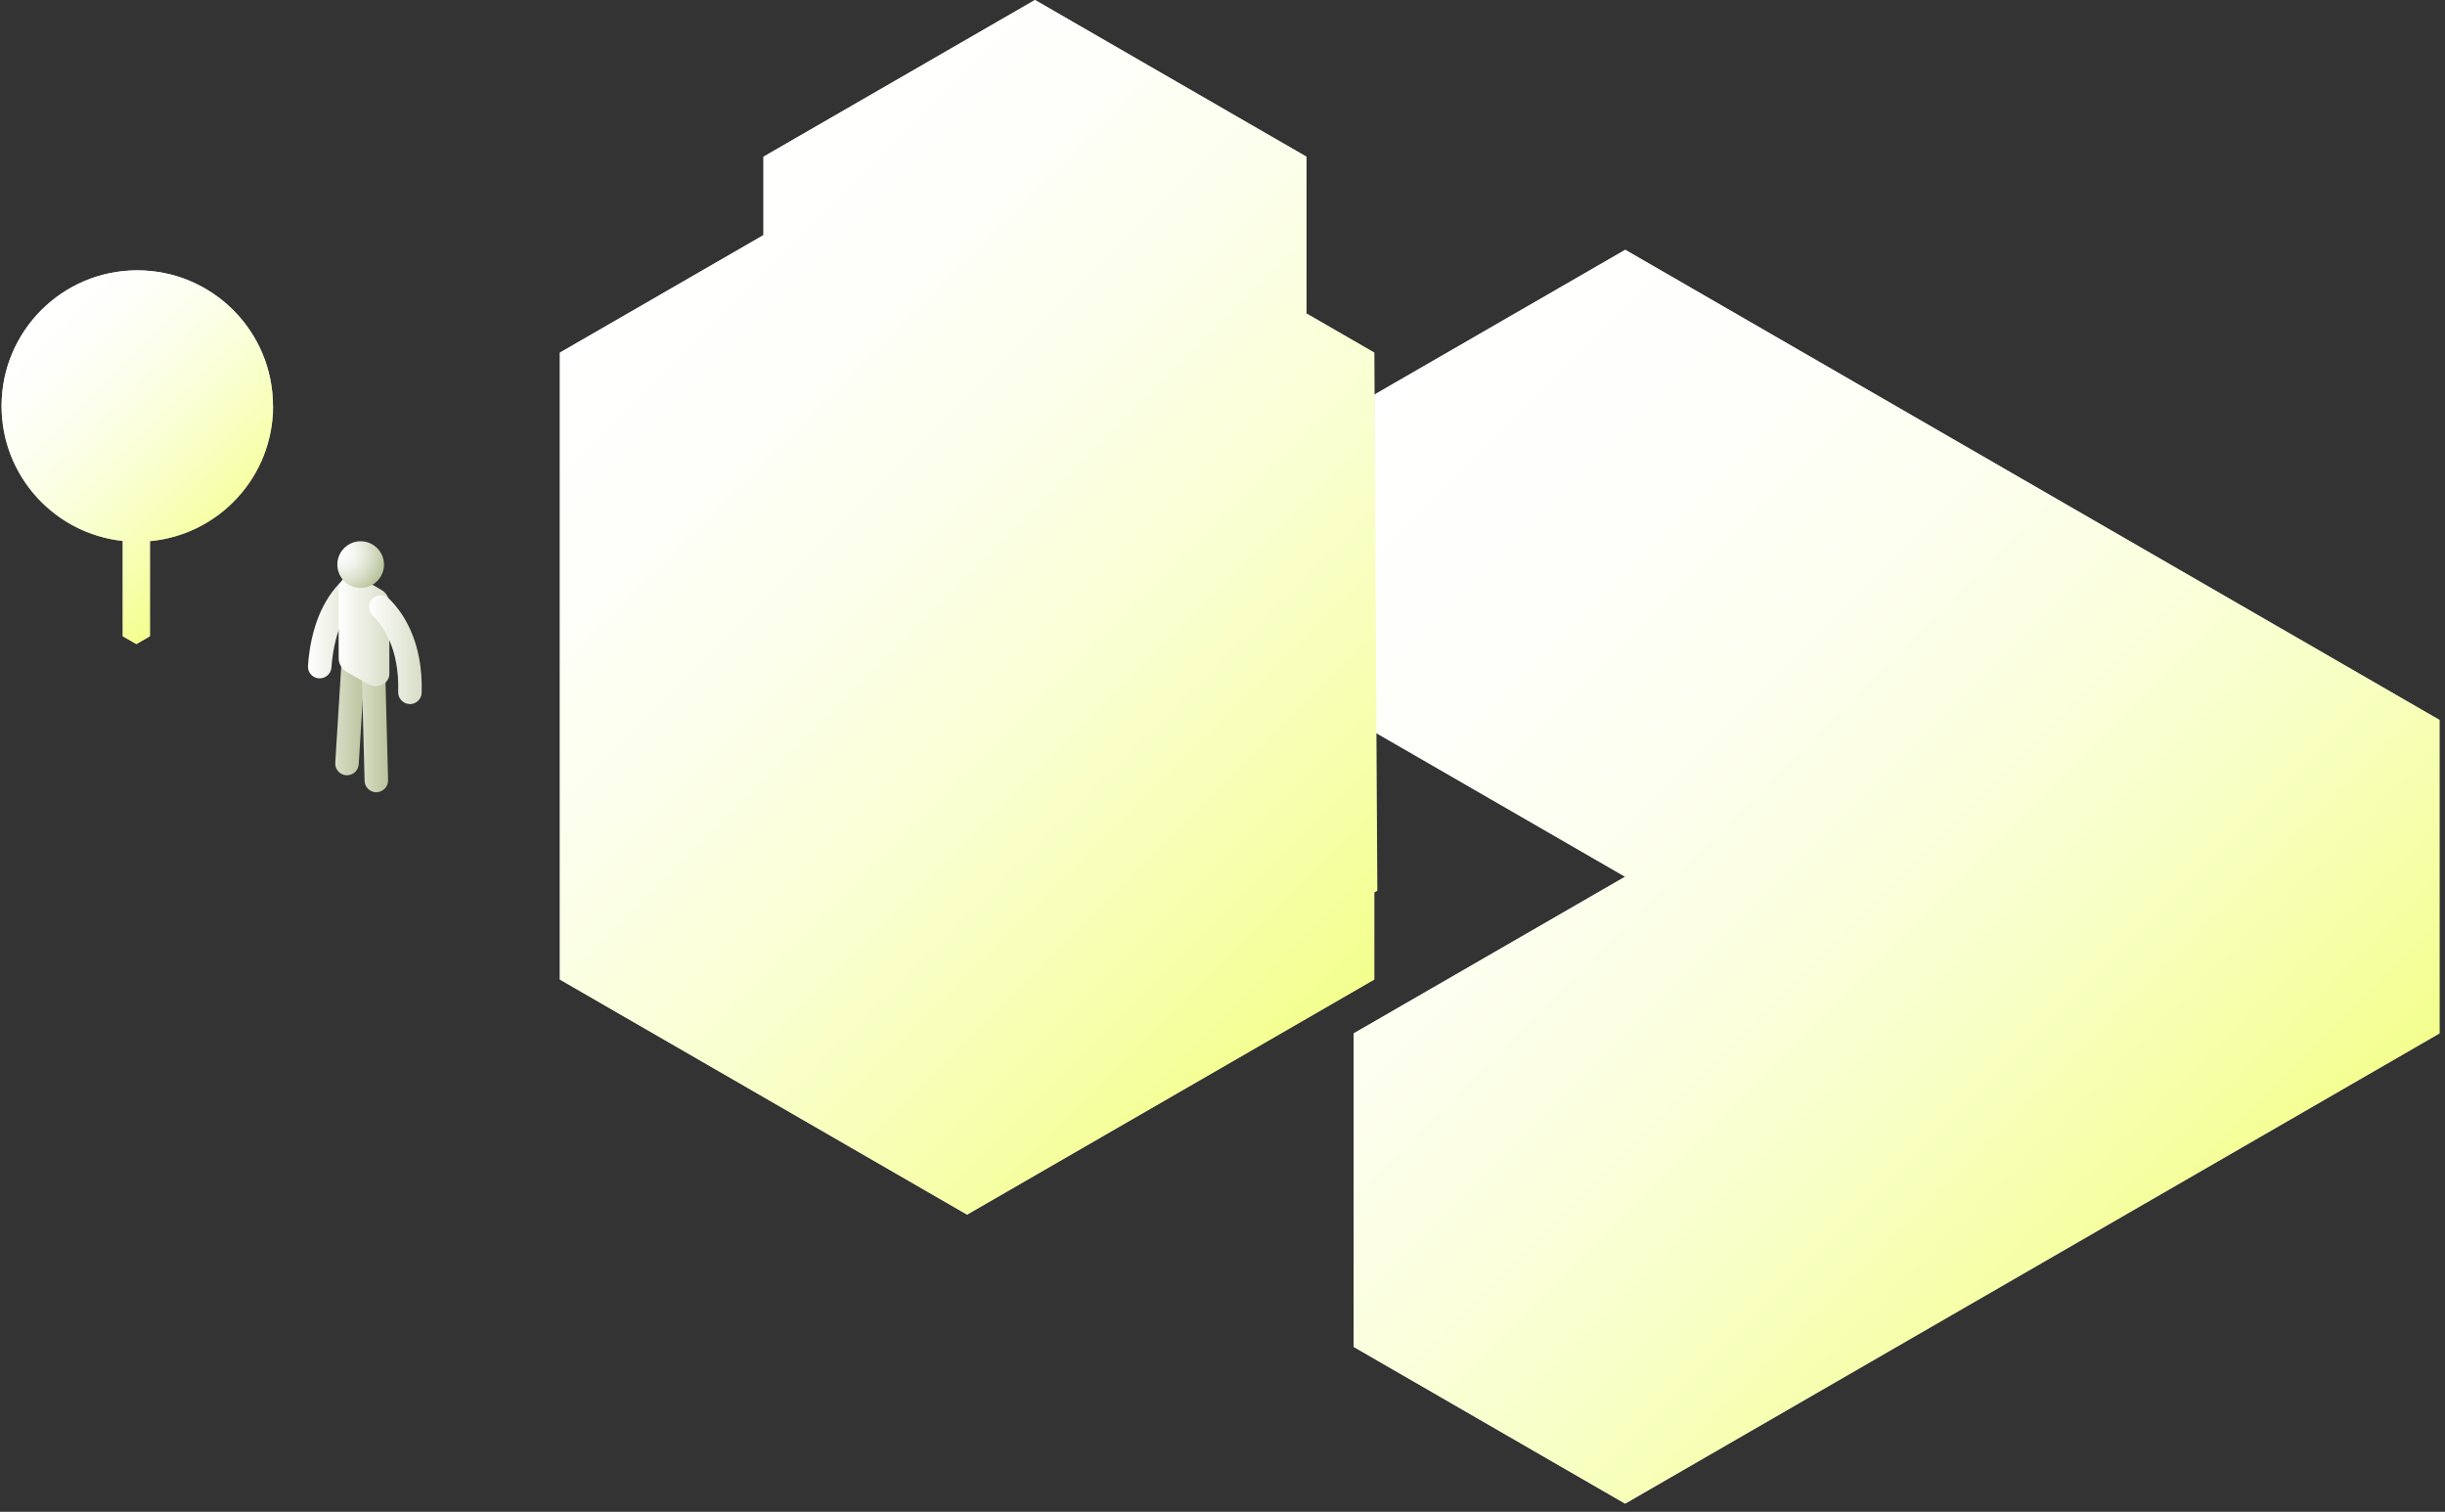 <?xml version="1.0" encoding="UTF-8"?> <svg xmlns="http://www.w3.org/2000/svg" width="262" height="162" viewBox="0 0 262 162" fill="none"><rect x="0" y="0" width="262" height="162" fill="#333333" stroke="none"/> <path d="M174.151 161.129L145.068 144.336V110.744L174.151 127.544V161.129Z" fill="white"></path> <path d="M203.241 110.744L145.068 77.159V43.567L203.241 77.159V110.744Z" fill="white"></path> <path d="M261.415 110.744L174.151 161.129V127.544L261.415 77.159V110.744Z" fill="url(#paint0_linear_155_1861)"></path> <path d="M174.151 26.775L145.061 43.567L203.234 77.152L145.061 110.737L174.151 127.529L261.415 77.145L174.151 26.761V26.775ZM191.844 60.502L180.211 53.786L191.844 47.069L203.477 53.786L191.844 60.502ZM211.966 72.121L200.333 65.404L211.966 58.688L223.599 65.404L211.966 72.121Z" fill="url(#paint1_linear_155_1861)"></path> <path d="M211.966 72.122L200.333 65.405V61.696L211.966 68.413V72.122Z" fill="white"></path> <path d="M223.599 65.405L211.966 72.122V68.413L223.599 61.696V65.405Z" fill="url(#paint2_linear_155_1861)"></path> <path d="M200.333 61.696L211.966 68.413L223.6 61.696L211.966 54.979L200.333 61.696Z" fill="url(#paint3_linear_155_1861)"></path> <path d="M191.851 60.503L180.211 53.786V50.084L191.851 56.801V60.503Z" fill="white"></path> <path d="M203.484 53.786L191.851 60.503V56.801L203.484 50.084V53.786Z" fill="url(#paint4_linear_155_1861)"></path> <path d="M180.211 50.084L191.851 56.801L203.484 50.084L191.851 43.36L180.211 50.084Z" fill="url(#paint5_linear_155_1861)"></path> <path style="mix-blend-mode:multiply" d="M261.415 77.159L174.151 26.775L145.061 43.567V77.152L174.151 93.945L145.061 110.737V144.322L174.144 161.114L261.407 110.73V77.145L261.415 77.159Z" fill="url(#paint6_linear_155_1861)"></path> <path d="M60 104.963V37.786L103.632 62.982V130.152L60 104.963Z" fill="white"></path> <path d="M103.632 130.152V62.982L147.263 37.786V104.963L103.632 130.152Z" fill="url(#paint7_linear_155_1861)"></path> <path d="M139.996 33.592L110.906 50.384L81.816 33.592L110.906 16.792L103.632 12.598L60 37.786L103.632 62.982L147.263 37.786L139.996 33.592Z" fill="url(#paint8_linear_155_1861)"></path> <path d="M110.906 50.384V33.592L139.996 16.792V33.592L110.906 50.384Z" fill="url(#paint9_linear_155_1861)"></path> <path d="M110.906 0L139.996 16.792L110.906 33.592L81.816 16.792L110.906 0Z" fill="url(#paint10_linear_155_1861)"></path> <path d="M81.816 33.592V16.792L110.906 33.592V50.384L81.816 33.592Z" fill="white"></path> <path style="mix-blend-mode:multiply" d="M147.264 95.638L147.592 95.452L147.264 37.858V37.786L139.996 33.592V16.792L110.906 0L81.816 16.792V25.196L60 37.786V104.963L103.632 130.152L133.051 113.174L147.264 104.963V95.638Z" fill="url(#paint11_linear_155_1861)"></path> <path d="M14.608 69.013L13.151 68.177V54.443L14.608 55.279V69.013Z" fill="url(#paint12_linear_155_1861)"></path> <path d="M14.609 69.013L16.059 68.177V54.443L14.609 55.279V69.013Z" fill="url(#paint13_linear_155_1861)"></path> <path d="M14.709 58.052C22.74 58.052 29.25 51.541 29.25 43.51C29.25 35.479 22.74 28.969 14.709 28.969C6.677 28.969 0.167 35.479 0.167 43.51C0.167 51.541 6.677 58.052 14.709 58.052Z" fill="url(#paint14_radial_155_1861)"></path> <path style="mix-blend-mode:multiply" d="M29.257 43.51C29.257 35.478 22.747 28.969 14.716 28.969C6.684 28.969 0.174 35.478 0.174 43.51C0.174 51.013 5.862 57.187 13.158 57.966V68.177L14.616 69.02L16.073 68.177V57.987C23.469 57.309 29.271 51.092 29.271 43.51H29.257Z" fill="url(#paint15_linear_155_1861)"></path> <path d="M37.183 83.074C37.183 83.074 37.133 83.074 37.105 83.074C36.412 83.031 35.883 82.431 35.926 81.738L36.562 71.484C36.605 70.791 37.169 70.262 37.898 70.305C38.591 70.348 39.12 70.948 39.077 71.641L38.441 81.895C38.398 82.56 37.848 83.074 37.183 83.074Z" fill="url(#paint16_linear_155_1861)"></path> <path d="M40.328 84.897C39.649 84.897 39.084 84.353 39.07 83.668L38.791 73.07C38.77 72.377 39.32 71.798 40.013 71.777C40.699 71.741 41.285 72.306 41.307 72.999L41.585 83.596C41.607 84.289 41.056 84.868 40.363 84.889C40.349 84.889 40.342 84.889 40.328 84.889V84.897Z" fill="url(#paint17_linear_155_1861)"></path> <path d="M34.261 72.692C34.261 72.692 34.204 72.692 34.168 72.692C33.475 72.642 32.953 72.041 33.003 71.348C33.282 67.368 34.568 64.195 36.719 62.166C37.227 61.687 38.02 61.709 38.498 62.216C38.977 62.723 38.949 63.517 38.448 63.995C36.791 65.553 35.754 68.226 35.519 71.52C35.469 72.184 34.918 72.692 34.261 72.692Z" fill="url(#paint18_linear_155_1861)"></path> <path d="M40.878 63.217L38.384 61.773C38.041 61.573 37.612 61.537 37.255 61.709C36.662 61.987 36.29 62.581 36.29 63.231V70.519C36.29 71.12 36.612 71.677 37.134 71.977L39.413 73.292C39.935 73.592 40.571 73.592 41.092 73.292C41.478 73.07 41.721 72.656 41.721 72.213V64.667C41.721 64.067 41.4 63.517 40.878 63.217Z" fill="url(#paint19_linear_155_1861)"></path> <path d="M43.929 75.443C43.929 75.443 43.908 75.443 43.894 75.443C43.2 75.421 42.65 74.843 42.672 74.149C42.807 69.476 41.014 67.011 39.928 65.953C39.428 65.467 39.42 64.667 39.906 64.174C40.392 63.674 41.185 63.667 41.685 64.153C43.065 65.496 45.351 68.59 45.187 74.228C45.166 74.907 44.608 75.45 43.929 75.45V75.443Z" fill="url(#paint20_linear_155_1861)"></path> <path d="M36.147 60.501C36.147 59.122 37.269 58 38.648 58C40.028 58 41.149 59.122 41.149 60.501C41.149 61.88 40.028 63.002 38.648 63.002C37.269 63.002 36.147 61.88 36.147 60.501Z" fill="url(#paint21_radial_155_1861)"></path> <defs> <linearGradient id="paint0_linear_155_1861" x1="174.151" y1="119.14" x2="261.415" y2="119.14" gradientUnits="userSpaceOnUse"> <stop stop-color="#D8DDC7"></stop> <stop offset="1" stop-color="#BAC49D"></stop> </linearGradient> <linearGradient id="paint1_linear_155_1861" x1="145.068" y1="77.159" x2="261.415" y2="77.159" gradientUnits="userSpaceOnUse"> <stop stop-color="white"></stop> <stop offset="1" stop-color="#D8DDC7"></stop> </linearGradient> <linearGradient id="paint2_linear_155_1861" x1="211.966" y1="66.905" x2="223.599" y2="66.905" gradientUnits="userSpaceOnUse"> <stop stop-color="#D8DDC7"></stop> <stop offset="1" stop-color="#BAC49D"></stop> </linearGradient> <linearGradient id="paint3_linear_155_1861" x1="200.333" y1="61.696" x2="223.6" y2="61.696" gradientUnits="userSpaceOnUse"> <stop stop-color="white"></stop> <stop offset="1" stop-color="#D8DDC7"></stop> </linearGradient> <linearGradient id="paint4_linear_155_1861" x1="191.851" y1="55.293" x2="203.484" y2="55.293" gradientUnits="userSpaceOnUse"> <stop stop-color="#D8DDC7"></stop> <stop offset="1" stop-color="#BAC49D"></stop> </linearGradient> <linearGradient id="paint5_linear_155_1861" x1="180.211" y1="50.084" x2="203.484" y2="50.084" gradientUnits="userSpaceOnUse"> <stop stop-color="white"></stop> <stop offset="1" stop-color="#D8DDC7"></stop> </linearGradient> <linearGradient id="paint6_linear_155_1861" x1="232.332" y1="139.834" x2="140.566" y2="48.069" gradientUnits="userSpaceOnUse"> <stop stop-color="#F3FF8D"></stop> <stop offset="0.09" stop-color="#F5FFA2"></stop> <stop offset="0.26" stop-color="#F8FFC3"></stop> <stop offset="0.43" stop-color="#FBFFDD"></stop> <stop offset="0.61" stop-color="#FDFFF0"></stop> <stop offset="0.8" stop-color="#FEFFFB"></stop> <stop offset="1" stop-color="white"></stop> </linearGradient> <linearGradient id="paint7_linear_155_1861" x1="103.632" y1="83.969" x2="147.263" y2="83.969" gradientUnits="userSpaceOnUse"> <stop stop-color="#D8DDC7"></stop> <stop offset="1" stop-color="#BAC49D"></stop> </linearGradient> <linearGradient id="paint8_linear_155_1861" x1="60" y1="37.786" x2="147.263" y2="37.786" gradientUnits="userSpaceOnUse"> <stop stop-color="white"></stop> <stop offset="1" stop-color="#D8DDC7"></stop> </linearGradient> <linearGradient id="paint9_linear_155_1861" x1="110.906" y1="33.592" x2="139.996" y2="33.592" gradientUnits="userSpaceOnUse"> <stop stop-color="#D8DDC7"></stop> <stop offset="1" stop-color="#BAC49D"></stop> </linearGradient> <linearGradient id="paint10_linear_155_1861" x1="81.816" y1="16.792" x2="139.996" y2="16.792" gradientUnits="userSpaceOnUse"> <stop stop-color="white"></stop> <stop offset="1" stop-color="#D8DDC7"></stop> </linearGradient> <linearGradient id="paint11_linear_155_1861" x1="145.677" y1="106.557" x2="68.454" y2="29.333" gradientUnits="userSpaceOnUse"> <stop stop-color="#F3FF8D"></stop> <stop offset="0.21" stop-color="#F7FFB3"></stop> <stop offset="0.43" stop-color="#FAFFD4"></stop> <stop offset="0.64" stop-color="#FCFFEB"></stop> <stop offset="0.83" stop-color="#FEFFFA"></stop> <stop offset="1" stop-color="white"></stop> </linearGradient> <linearGradient id="paint12_linear_155_1861" x1="13.88" y1="69.013" x2="13.88" y2="54.443" gradientUnits="userSpaceOnUse"> <stop stop-color="#D8DDC7"></stop> <stop offset="0.29" stop-color="#E0E4D3"></stop> <stop offset="0.83" stop-color="#F6F7F3"></stop> <stop offset="1" stop-color="white"></stop> </linearGradient> <linearGradient id="paint13_linear_155_1861" x1="15.33" y1="69.013" x2="15.33" y2="54.443" gradientUnits="userSpaceOnUse"> <stop stop-color="#BAC49D"></stop> <stop offset="0.37" stop-color="#C2CBA9"></stop> <stop offset="1" stop-color="#D8DDC7"></stop> </linearGradient> <radialGradient id="paint14_radial_155_1861" cx="0" cy="0" r="1" gradientUnits="userSpaceOnUse" gradientTransform="translate(7.634 36.272) scale(22.859)"> <stop stop-color="white"></stop> <stop offset="0.34" stop-color="#E9ECE0"></stop> <stop offset="1" stop-color="#BAC49D"></stop> </radialGradient> <linearGradient id="paint15_linear_155_1861" x1="26.306" y1="57.93" x2="3.011" y2="34.635" gradientUnits="userSpaceOnUse"> <stop stop-color="#F3FF8D"></stop> <stop offset="0.21" stop-color="#F7FFB3"></stop> <stop offset="0.43" stop-color="#FAFFD4"></stop> <stop offset="0.64" stop-color="#FCFFEB"></stop> <stop offset="0.83" stop-color="#FEFFFA"></stop> <stop offset="1" stop-color="white"></stop> </linearGradient> <linearGradient id="paint16_linear_155_1861" x1="35.919" y1="76.686" x2="39.077" y2="76.686" gradientUnits="userSpaceOnUse"> <stop stop-color="#D8DDC7"></stop> <stop offset="1" stop-color="#BAC49D"></stop> </linearGradient> <linearGradient id="paint17_linear_155_1861" x1="38.791" y1="78.337" x2="41.585" y2="78.337" gradientUnits="userSpaceOnUse"> <stop stop-color="#D8DDC7"></stop> <stop offset="1" stop-color="#BAC49D"></stop> </linearGradient> <linearGradient id="paint18_linear_155_1861" x1="33.003" y1="67.254" x2="38.841" y2="67.254" gradientUnits="userSpaceOnUse"> <stop stop-color="white"></stop> <stop offset="1" stop-color="#D8DDC7"></stop> </linearGradient> <linearGradient id="paint19_linear_155_1861" x1="36.29" y1="67.561" x2="41.721" y2="67.561" gradientUnits="userSpaceOnUse"> <stop stop-color="white"></stop> <stop offset="1" stop-color="#D8DDC7"></stop> </linearGradient> <linearGradient id="paint20_linear_155_1861" x1="39.542" y1="69.612" x2="45.194" y2="69.612" gradientUnits="userSpaceOnUse"> <stop stop-color="white"></stop> <stop offset="1" stop-color="#D8DDC7"></stop> </linearGradient> <radialGradient id="paint21_radial_155_1861" cx="0" cy="0" r="1" gradientUnits="userSpaceOnUse" gradientTransform="translate(36.676 59.293) scale(4.63)"> <stop stop-color="white"></stop> <stop offset="0.17" stop-color="#FAFBF8"></stop> <stop offset="0.4" stop-color="#EEF1E8"></stop> <stop offset="0.66" stop-color="#DBE0CC"></stop> <stop offset="0.94" stop-color="#BFC9A5"></stop> <stop offset="1" stop-color="#BAC49D"></stop> </radialGradient> </defs> </svg> 